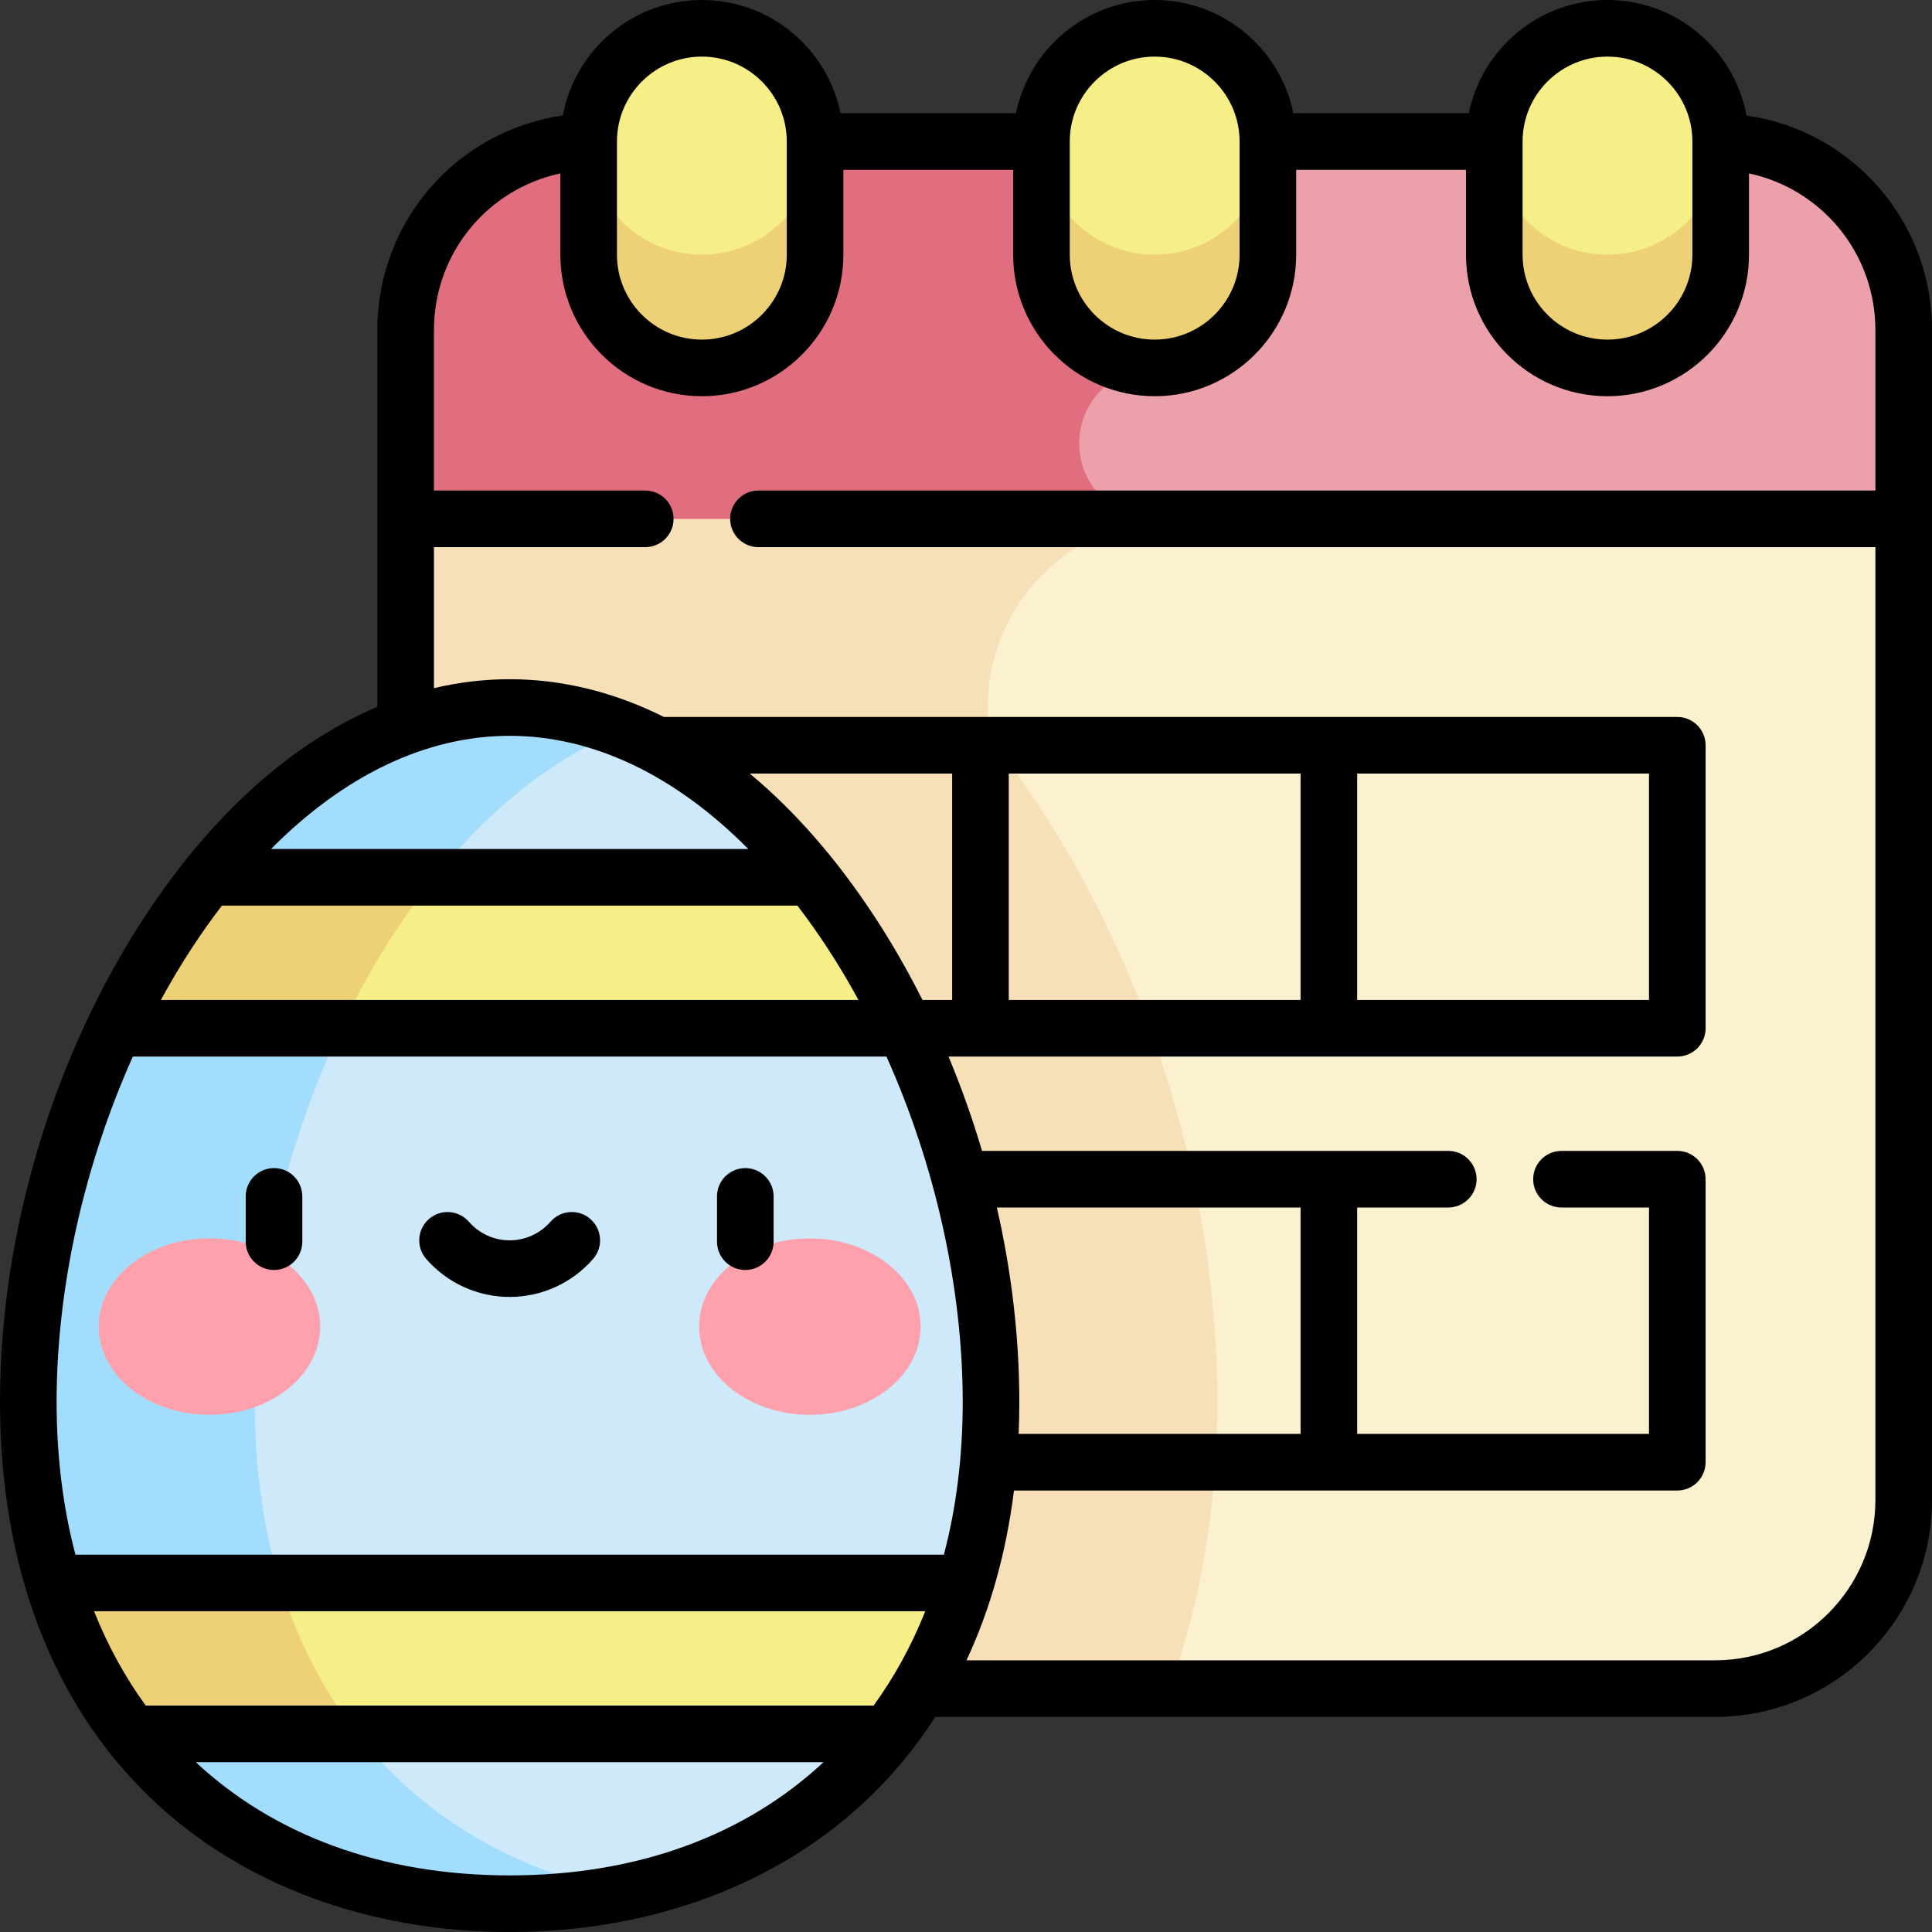 <svg id="Capa_1" enable-background="new 0 0 512 512" height="512" viewBox="0 0 512 512" width="512" xmlns="http://www.w3.org/2000/svg"><rect x="0" y="0" width="512" height="512" fill="#333333" stroke="none"/><g><g><path d="m454.5 447.5h-297c-27.614 0-50-22.386-50-50v-260l198.5-50 198.5 50v260c0 27.614-22.386 50-50 50z" fill="#fbf1cf"/></g><g><path d="m322.631 371.513c0-54.695-17.222-112.222-47.25-157.828-4.351-6.607-8.911-12.862-13.657-18.778v-7.407c0-27.614 22.386-50 50-50h192.776l-198.5-50-198.5 50v260c0 27.614 22.386 50 50 50h154.223c-.611 0-1.216-.024-1.822-.046 8.409-22.978 12.73-48.477 12.73-75.941z" fill="#f7dfb7"/></g><g><path d="m504.5 137.5h-397v-50c0-27.614 22.386-50 50-50h297c27.614 0 50 22.386 50 50z" fill="#eca0aa"/></g><g><path d="m286 117.5c0-11.046 8.954-20 20-20v-60h-148.5c-27.614 0-50 22.386-50 50v50h198.5c-11.046 0-20-8.954-20-20z" fill="#e16e7e"/></g><g><path d="m426 97.5c-16.569 0-30-13.431-30-30v-30c0-16.569 13.431-30 30-30 16.569 0 30 13.431 30 30v30c0 16.569-13.431 30-30 30z" fill="#f6ee86"/></g><g><path d="m426 67.5c-16.569 0-30-13.431-30-30v30c0 16.569 13.431 30 30 30s30-13.431 30-30v-30c0 16.569-13.431 30-30 30z" fill="#eed076"/></g><g><path d="m306 97.5c-16.569 0-30-13.431-30-30v-30c0-16.569 13.431-30 30-30 16.569 0 30 13.431 30 30v30c0 16.569-13.431 30-30 30z" fill="#f6ee86"/></g><g><path d="m306 67.5c-16.569 0-30-13.431-30-30v30c0 16.569 13.431 30 30 30s30-13.431 30-30v-30c0 16.569-13.431 30-30 30z" fill="#eed076"/></g><g><path d="m186 97.5c-16.569 0-30-13.431-30-30v-30c0-16.569 13.431-30 30-30 16.569 0 30 13.431 30 30v30c0 16.569-13.431 30-30 30z" fill="#f6ee86"/></g><g><path d="m186 67.5c-16.569 0-30-13.431-30-30v30c0 16.569 13.431 30 30 30s30-13.431 30-30v-30c0 16.569-13.431 30-30 30z" fill="#eed076"/></g><g><path d="m262.631 371.513c0 87.537-57.113 132.987-127.565 132.987s-127.566-45.45-127.566-132.987 57.113-184.013 127.565-184.013 127.566 96.476 127.566 184.013z" fill="#cde9fa"/></g><g><path d="m67.5 371.513c0-74.697 41.59-155.888 97.565-178.104-9.622-3.819-19.666-5.909-30-5.909-70.452 0-127.565 96.476-127.565 184.013s57.113 132.987 127.565 132.987c10.334 0 20.378-.986 30-2.931-55.975-11.316-97.565-55.359-97.565-130.056z" fill="#a2ddfd"/></g><g><path d="m30.384 272.5h209.363c-6.968-14.654-15.327-28.211-24.799-40h-159.766c-9.471 11.789-17.83 25.346-24.798 40z" fill="#f6ee86"/></g><g><path d="m255.963 419.5h-241.795c4.67 15.393 11.649 28.738 20.48 40h200.834c8.831-11.262 15.811-24.607 20.481-40z" fill="#f6ee86"/></g><g><path d="m74.168 419.5h-60c4.67 15.393 11.649 28.738 20.48 40h60c-8.831-11.262-15.81-24.607-20.48-40z" fill="#eed076"/></g><g><path d="m115.182 232.5h-60c-9.471 11.789-17.831 25.346-24.799 40h60c6.969-14.654 15.328-28.211 24.799-40z" fill="#eed076"/></g><g><g><g><ellipse cx="55.509" cy="351.563" fill="#ffa1ac" rx="29.355" ry="23.377"/></g><g><ellipse cx="214.622" cy="351.563" fill="#ffa1ac" rx="29.355" ry="23.377"/></g></g><g><path d="m72.616 336.56c-4.143 0-7.5-3.358-7.5-7.5v-12c0-4.142 3.357-7.5 7.5-7.5s7.5 3.358 7.5 7.5v12c0 4.142-3.357 7.5-7.5 7.5z"/></g><g><path d="m197.514 336.56c-4.143 0-7.5-3.358-7.5-7.5v-12c0-4.142 3.357-7.5 7.5-7.5s7.5 3.358 7.5 7.5v12c0 4.142-3.358 7.5-7.5 7.5z"/></g><g><path d="m135.065 343.704c-8.478 0-16.54-3.672-22.118-10.074-2.722-3.123-2.396-7.86.728-10.582 3.122-2.72 7.86-2.396 10.581.727 2.729 3.132 6.669 4.928 10.81 4.928s8.08-1.796 10.81-4.928c2.721-3.124 7.458-3.448 10.581-.727s3.449 7.458.728 10.582c-5.58 6.402-13.642 10.074-22.12 10.074z"/></g></g><path d="m462.854 30.604c-3.248-17.394-18.532-30.604-36.854-30.604-18.11 0-33.261 12.904-36.745 30h-46.509c-3.485-17.096-18.636-30-36.746-30s-33.261 12.904-36.745 30h-46.509c-3.485-17.096-18.636-30-36.746-30-18.322 0-33.607 13.211-36.854 30.606-28.005 4.034-49.146 27.939-49.146 56.894v99.816c-22.636 9.586-43.725 28.393-61.401 55.24-24.531 37.256-38.599 84.259-38.599 128.957 0 43.44 13.711 79.65 39.651 104.713 23.876 23.069 57.762 35.774 95.414 35.774s71.538-12.705 95.414-35.773c6.598-6.375 12.4-13.474 17.391-21.227h206.63c31.706 0 57.5-25.794 57.5-57.5v-310c0-28.929-21.149-52.858-49.146-56.896zm-59.354 6.896c0-12.407 10.094-22.5 22.5-22.5s22.5 10.093 22.5 22.5v30c0 12.407-10.094 22.5-22.5 22.5s-22.5-10.093-22.5-22.5zm-120 0c0-12.407 10.094-22.5 22.5-22.5s22.5 10.093 22.5 22.5v30c0 12.407-10.094 22.5-22.5 22.5s-22.5-10.093-22.5-22.5zm-120 0c0-12.407 10.094-22.5 22.5-22.5s22.5 10.093 22.5 22.5v30c0 12.407-10.094 22.5-22.5 22.5s-22.5-10.093-22.5-22.5zm-28.435 157.5c22.114 0 43.896 10.473 63.244 30h-126.488c19.348-19.527 41.13-30 63.244-30zm209.602 10v60h-77.334v-60zm92.333 0v60h-77.333v-60zm-184.667 60h-7.863c-3.911-7.783-8.23-15.294-12.938-22.444-9.972-15.146-21.03-27.736-32.839-37.556h53.64zm17.616 115c.119-2.798.182-5.625.182-8.487 0-17.059-2.055-34.453-5.953-51.513h80.489v60zm-231.324 72c-5.473-7.518-10.061-15.88-13.698-25h220.277c-3.637 9.12-8.225 17.482-13.698 25zm12.502-201.195c2.493-3.786 5.057-7.381 7.678-10.805h152.521c2.621 3.424 5.186 7.019 7.678 10.805 2.997 4.553 5.83 9.299 8.497 14.195h-184.871c2.667-4.896 5.5-9.643 8.497-14.195zm-15.921 29.195h199.718c12.882 28.72 20.206 61.17 20.206 91.513 0 14.528-1.717 28.073-4.993 40.487h-230.144c-3.276-12.414-4.993-25.959-4.993-40.487 0-30.343 7.324-62.793 20.206-91.513zm16.691 187h166.337c-20.636 19.24-49.083 30-83.168 30s-62.533-10.76-83.169-30zm402.603-27h-198.367c6.313-13.534 10.541-28.618 12.58-45h175.787c4.143 0 7.5-3.358 7.5-7.5v-75c0-4.142-3.357-7.5-7.5-7.5h-30.691c-4.143 0-7.5 3.358-7.5 7.5s3.357 7.5 7.5 7.5h23.191v60h-77.333v-60h24.142c4.143 0 7.5-3.358 7.5-7.5s-3.357-7.5-7.5-7.5h-123.559c-2.514-8.498-5.48-16.861-8.884-25h193.134c4.143 0 7.5-3.358 7.5-7.5v-75c0-4.142-3.357-7.5-7.5-7.5h-268.556c-13.161-6.575-26.912-10-40.879-10-6.753 0-13.455.801-20.065 2.367v-37.367h56c4.143 0 7.5-3.358 7.5-7.5s-3.357-7.5-7.5-7.5h-56v-42.5c0-20.418 14.222-37.432 33.5-41.543v21.543c0 20.678 16.822 37.5 37.5 37.5s37.5-16.822 37.5-37.5v-22.5h45v22.5c0 20.678 16.822 37.5 37.5 37.5s37.5-16.822 37.5-37.5v-22.5h45v22.5c0 20.678 16.822 37.5 37.5 37.5s37.5-16.822 37.5-37.5v-21.542c19.272 4.115 33.5 21.143 33.5 41.542v42.5h-296c-4.143 0-7.5 3.358-7.5 7.5s3.357 7.5 7.5 7.5h296v252.5c0 23.435-19.065 42.5-42.5 42.5z"/></g></svg>